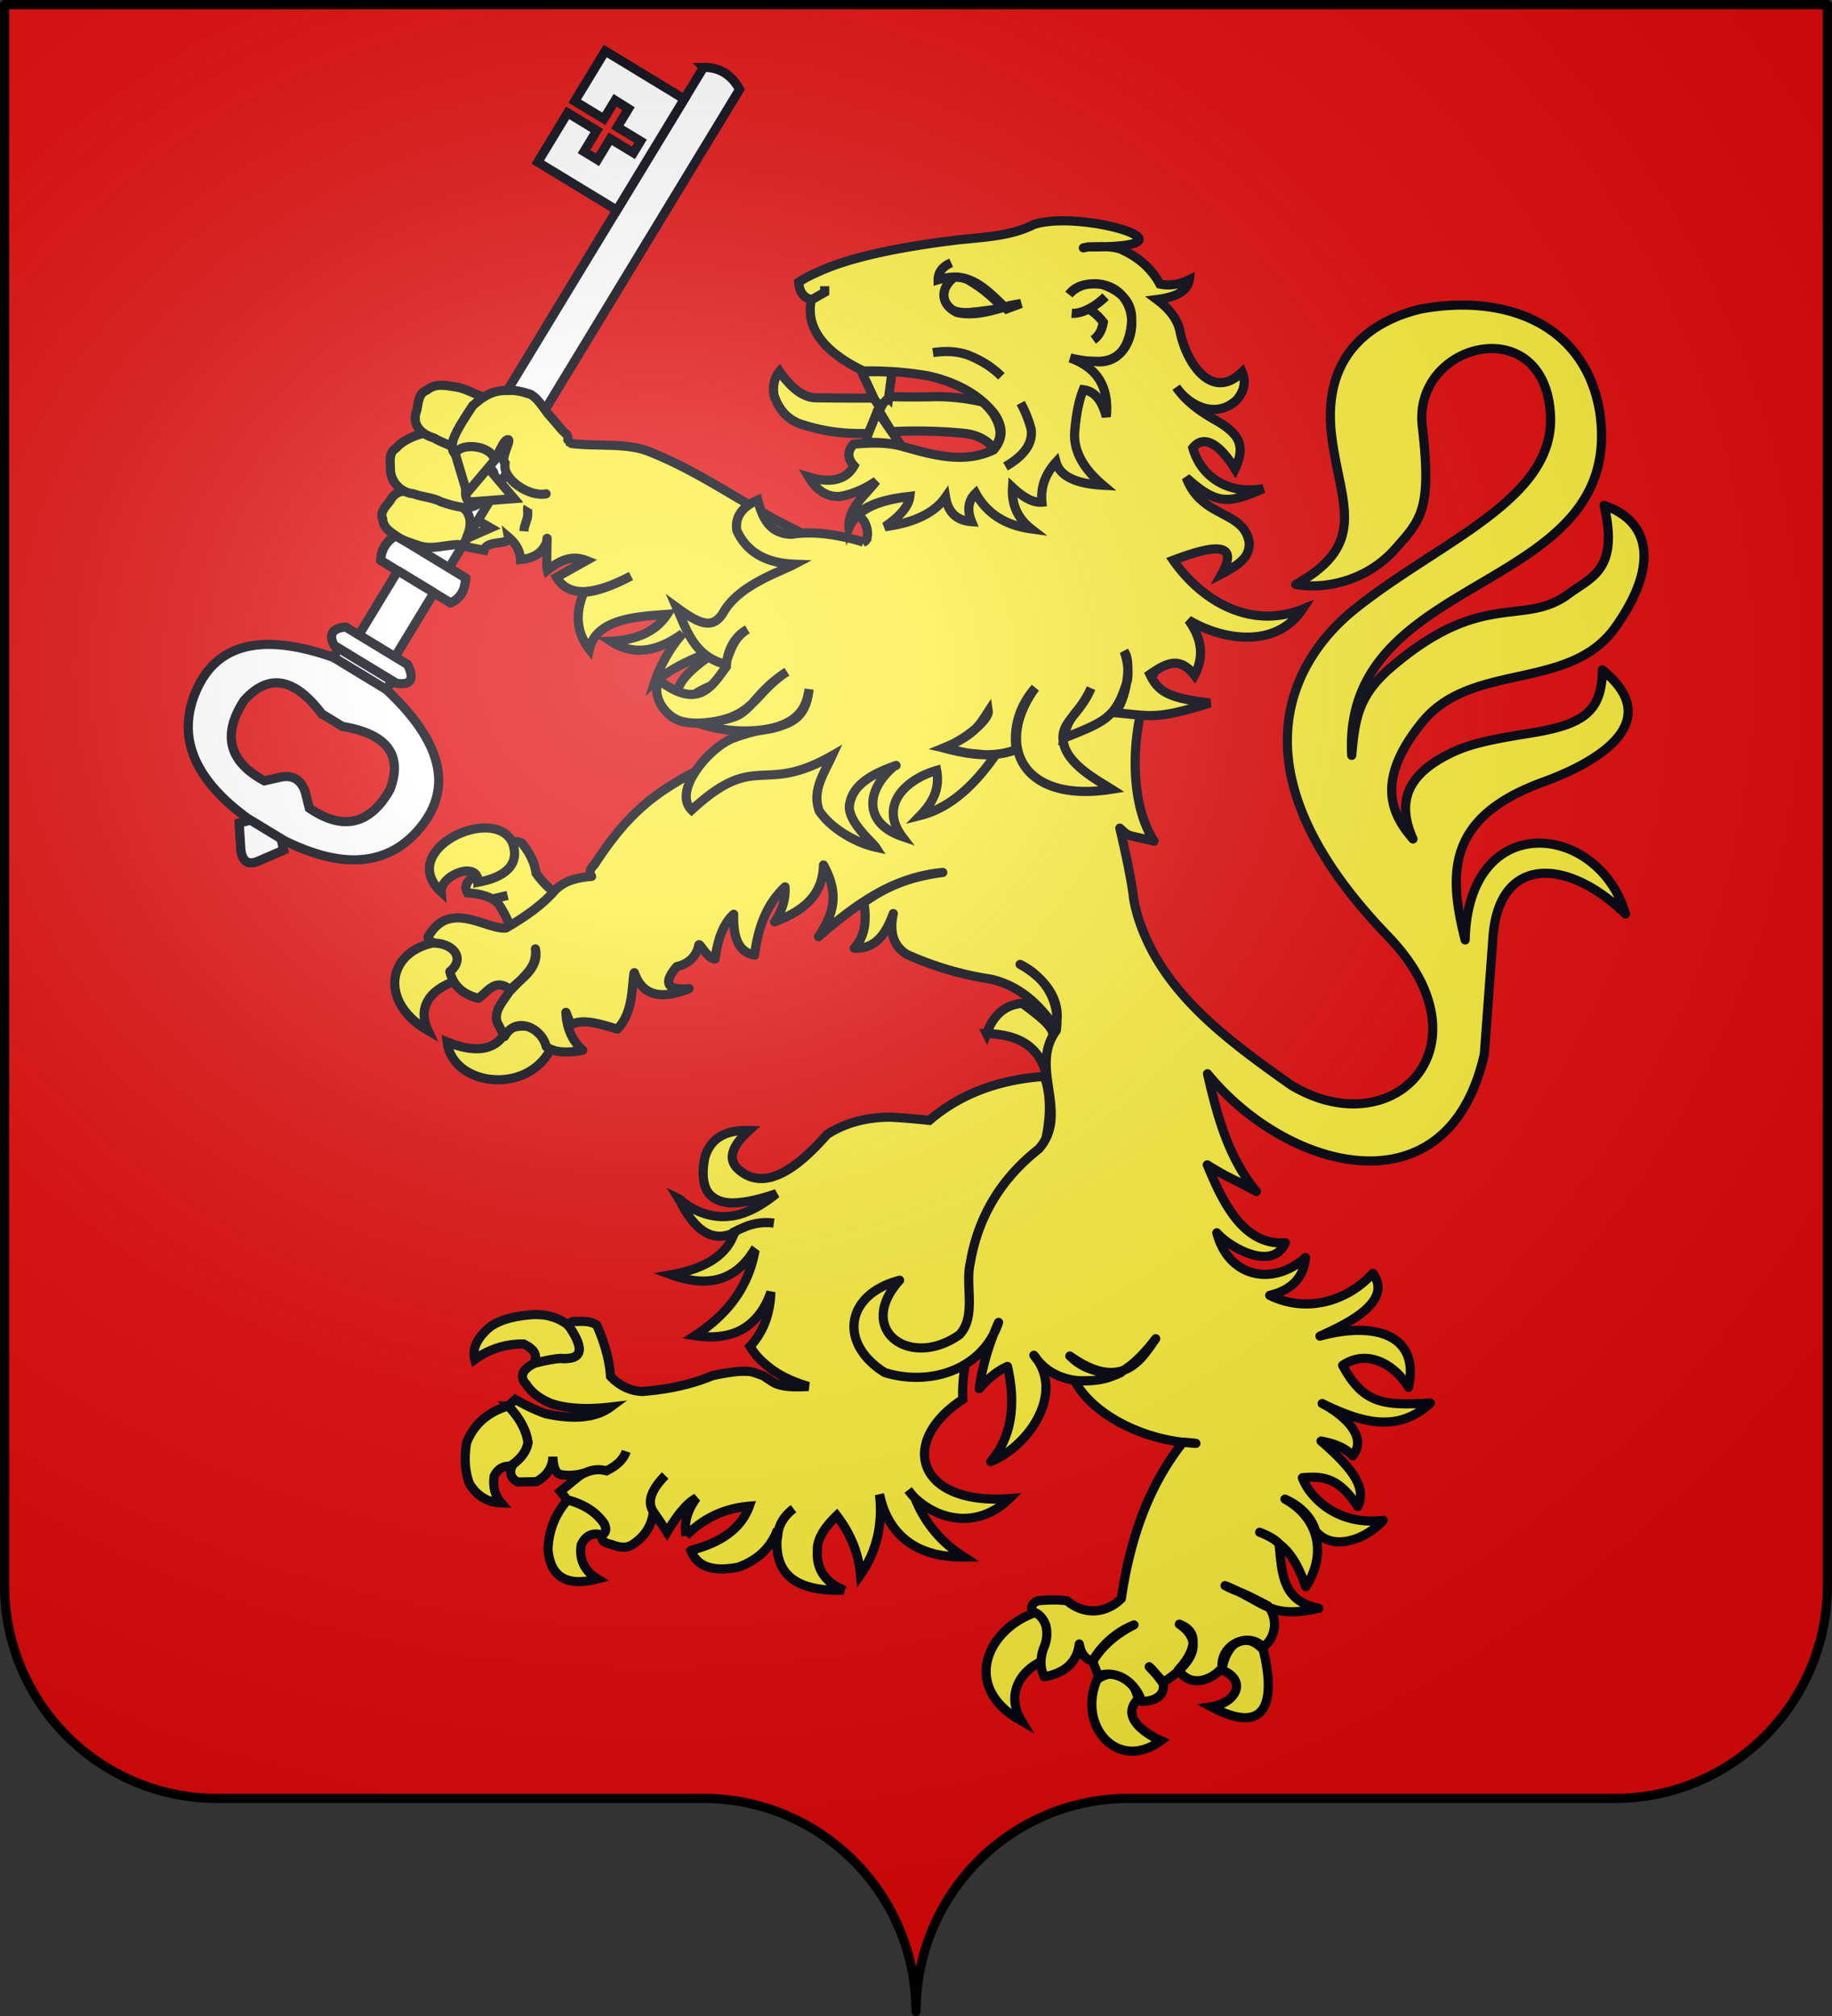<svg xmlns="http://www.w3.org/2000/svg" xmlns:xlink="http://www.w3.org/1999/xlink" width="600" height="660" version="1.0"><rect width="100%" height="100%" fill="#333333" stroke="none"/><defs><radialGradient xlink:href="#a" id="b" cx="285.186" cy="200.448" r="300" fx="285.186" fy="200.448" gradientTransform="matrix(1.551 0 0 1.35 -152.894 151.099)" gradientUnits="userSpaceOnUse"/><linearGradient id="a"><stop offset="0" style="stop-color:white;stop-opacity:.314"/><stop offset=".19" style="stop-color:white;stop-opacity:.251"/><stop offset=".6" style="stop-color:#6b6b6b;stop-opacity:.125"/><stop offset="1" style="stop-color:black;stop-opacity:.125"/></linearGradient></defs><g style="display:inline;opacity:1"><g style="fill:#e20909"><g style="display:inline;fill:#e20909;stroke:none"><path d="M375 860.862c0-38.504 31.203-69.753 69.65-69.753h159.2c38.447 0 69.65-31.25 69.65-69.754V203.862h-597v517.493c0 38.504 31.203 69.754 69.65 69.754h159.2c38.447 0 69.65 31.25 69.65 69.753z" style="display:inline;fill:#e20909;fill-opacity:1;fill-rule:nonzero;stroke:none;stroke-width:3;stroke-linecap:round;stroke-linejoin:round;stroke-miterlimit:4;stroke-dasharray:none;stroke-dashoffset:0;stroke-opacity:1" transform="translate(-75 -202.362)"/></g></g></g><g style="display:inline"><g style="stroke:#00000c;stroke-opacity:1;stroke-width:2.777;stroke-miterlimit:4;stroke-dasharray:none"><path d="M-372.662 385.458c.387 1.96-.02 3.826-1.102 5.706-2.656 2.127-6.005 3.612-9.934 4.453-1.547 1.342-1.849 2.879-.912 4.281 3.05.16 5.435.77 7.492 1.824l4.6-1.073-4.6 1.073c.574.426 1.264.96 1.842 1.495 2.343 3.562 3.655 6.489 3.83 9 2.255-.044 4.5-.524 6.619-1.549 4.337-2.599 8.224-5.188 11.197-8.197-3.99-1.672-7.332-4.56-10.25-8.548-.413-3.053-1.84-6.087-4.283-9.1-1.826-.838-3.287-.591-4.499.635zM-227.256 442.53c9.928.22 15.908 4.154 17.937 11.914 3.245-12.663 4.953-12.042-7.106-21.095-5.654.467-8.945 4.011-10.83 9.182zM-312.757 480.315c-.79 4.261-.564 7.65.79 9.945.451.765 1.015 1.312 1.692 1.858 1.467 1.093 3.272 1.64 5.64 1.749 3.498 0 8.01-.874 13.65-2.842-4.06 3.28-7.896 5.465-11.731 6.448-.677.11-1.241.329-1.805.329-3.498.546-6.769 0-9.928-1.312-1.58-.657-3.158-1.64-4.625-2.623-.451-.436-.902-.983-1.58-1.311.34.546.678 1.092.903 1.639 4.625 8.743 9.928 11.586 16.02 8.634v-.218c.676-.328 1.24-.656 1.804-.875.226-.109.452-.218.79-.328 3.046-1.42 6.317-1.858 9.363-1.42-3.046-.438-6.317 0-9.363 1.42-.338.11-.564.219-.79.328-.564.219-1.128.547-1.805.875v.218c-2.143 6.667-8.573 10.93-19.178 12.788 11.056 4.043 19.291 1.748 24.819-6.886l.451.328c-.564 2.732-1.354 5.354-2.482 7.76-3.046 6.885-8.348 12.569-15.568 17.268 5.64.876 10.492.219 14.215-1.857 3.948-2.186 6.994-6.01 8.799-11.366-.226 6.776-2.37 12.24-6.318 16.503.903 1.422 1.918 2.843 3.16 4.044 1.24 1.203 2.594 2.296 3.947 3.279 3.046 2.076 6.543 3.607 10.605 4.809-5.077.328-8.8 0-10.943-1.421-.564-.329-.902-.657-1.24-.875h-.114c-.677-.437-1.128-.764-1.24-.875-1.693-.656-2.821-.982-3.385-1.202-.564-.11-1.128-.219-1.918-.219-2.256-.109-5.64.328-10.266 1.312-5.979 2.514-12.973 4.153-21.32 4.808-1.919-.11-3.61-.547-5.19-1.31-1.58-.766-3.046-1.859-4.4-3.28-.338-4.7-1.692-9.946-4.174-15.52-1.354-.983-3.384-1.31-6.092-1.092-1.24-.219-1.917.109-2.256 1.202v.328c4.738 6.995 3.949 10.165-2.707 9.619-1.58.11-4.174.546-7.671 1.42-3.61 1.75-4.626 3.716-3.16 5.901l.34.33c.225.217.338.546.563.874l.226.218c1.58 2.076 3.948 3.715 6.881 4.919 4.513 1.529 10.492 1.967 18.05 1.093-4.287 3.168-10.717 3.934-19.516 2.075-2.595-.874-5.753-2.295-9.363-4.372l-2.144 1.968c3.61 3.825 5.528 7.54 5.98 11.148-.452 2.513-2.031 4.7-4.739 6.668 0 .217 0 .327-.113.436-.902 2.186-.225 3.825 1.805 4.809l5.64-.11c3.272-1.858 4.852-4.372 4.965-7.54.112 3.168.902 4.917 2.143 5.353 2.82.547 5.415.219 7.784-.546 2.143-.983 4.287-1.093 6.317-.547 3.272-1.639 5.19-3.496 5.98-5.9-.79 2.404-2.708 4.261-5.98 5.9-2.03-.546-4.174-.436-6.317.547-.677.219-1.354.657-2.03 1.093l-5.641 4.59 2.143 2.623h.113c4.964 1.312 8.686 3.715 11.055 7.214.677 1.53.564 2.623-.564 3.279l-.112.11c-.339 1.529.564 2.403 2.82 2.842 2.482.983 4.625 1.202 6.317.109 3.836-2.404 5.98-5.793 6.43-10.054-1.917-2.843-.79-6.449 3.61-10.93-4.4 4.481-5.527 8.087-3.61 10.93.79 1.202 2.257 3.279 4.174 6.228 3.16-5.354 6.092-8.852 8.913-10.382-2.82 3.825-3.836 7.65-3.16 11.475v.11-.11c5.303-5.354 11.62-8.306 19.179-8.96-2.37 6.557-8.236 10.929-17.486 13.332-.113 0-.113 0-.226.11 1.918 4.919 6.656 6.558 14.44 5.028 5.64-2.075 9.363-5.574 11.394-10.273l.564.11c.339-2.951 2.03-5.465 4.738-7.542-2.707 2.077-4.4 4.59-4.738 7.542-.113.437-.225.765-.225 1.202-.903 11.04 5.64 16.285 19.516 15.958h.677c-.226-.11-.339-.11-.339-.11-.113-.218-.225-.218-.338-.218-5.077-2.296-7.671-6.23-7.333-11.586v-.219c-.113-3.06 1.805-6.557 5.866-10.492 4.287 5.574 6.656 11.585 7.22 17.924 4.964-7.214 6.769-15.3 5.754-24.263.112.328.112.546.225.765 0 .218 0 .328.113.547.338 1.31.79 2.732 1.354 4.042 3.948 9.073 11.958 13.662 23.916 13.553-6.995-4.481-11.958-10.492-14.891-17.924-.677-.656-1.354-1.53-2.031-2.404.677.875 1.354 1.749 2.03 2.404 8.29 7.685 19.96 8.756 28.655.22-27.854 2.088-33.911-17.153-14.113-30.09-1.541-30.541 33.975-72.383 24.718-97.89-14.101.982-25.72 5.464-34.859 13.333a212.148 212.148 0 0 0-11.732-.984c-7.333 0-13.876 1.75-19.29 5.246-5.867 6.669-10.943 10.82-15.456 12.46-.45.11-.79.328-1.24.436-3.949 1.093-7.446.219-10.266-2.403-3.16-2.843-2.144-6.777 3.271-11.695-7.447-.224-11.846 2.618-13.426 8.41zM-379.664 295.991c.919-3.285 7.919-1.344 7.43-3.917 2.354 1.998 3.546 4.215 3.63 6.748 4.043-.328 6.703-2.042 7.975-5.383.319-4.497-.27 7.03.162 8.624 3.642-2.835 7.268-4.745 11.853-2.93l-9.042 5.065c1.76 3.034 4.56 4.438 8.355 4.358 3.742-.176 8.529-1.74 14.208-4.735-5.68 2.996-10.552 4.754-14.294 4.93-2.798 6.689-2.13 12.33 1.678 17.271 2.074-9.677 15.765-9.907 23.594-10.586-3.374 5.14-9.108 7.796-17.098 8.159 6.532 4.298 13.757 3.464 21.778-2.31-3.475 3.815-6.68 9.27-8.462 14.704 5.724-4.846 13.187-7.816 20.306-10.518-4.2 3.324-17.786 10.87-12.115 17.901 2.522-3.868 12.148-9.917 24.443-7.582-6.908.99-11.672 4.665-11.012 9.25 16.095-3.93 19.942-.576 38.968.601 28.005-25.433 17.921-37.207-10.689-51.94-3.313-1.881-6.827-3.66-10.137-5.296-13.753-7.023-26.276-16.284-41.381-22.255-6.787-2.83-16.16-1.492-23.606-2.507-9.544-7.468-79.758 23.375-26.544 32.348zM-231.708 223.882c.339-.11.677-.11 1.129-.11l8.372-1.092c-2.933-3.06-5.89-5.793-9.952-8.197-9.24-5.966-14.03 10.889.451 9.4zM-259.822 253.829l3.747 6.23c6.995-.328 13.989-.22 21.209.437 4.287.328 7.558 1.858 9.702 4.59 2.707-2.732 2.594-6.23-.113-10.492-.903-1.202-1.918-2.405-3.159-3.498-4.738-1.093-9.476-1.639-14.101-1.639-4.513.11-9.25.11-14.44 0l-2.708 2.732-1.579-2.295c-6.43 0-12.522 0-18.275-.11-3.61-.327-7.108-3.06-10.492-7.978-1.58 1.858-2.143 4.372-1.692 7.214 1.58 4.809 4.625 7.869 9.138 9.071 5.979 1.858 12.183 2.733 18.84 2.514.225-.11.45-.11.676-.11l3.247-6.666z" style="fill:#fcef3c;fill-opacity:1;stroke:#00000c;stroke-width:2.777;stroke-miterlimit:4;stroke-dasharray:none;stroke-opacity:1" transform="translate(568.56 -139.554) scale(1.08)"/><path d="m-256.977 249.82 1.015-7.76c-2.707-.218-5.753-.218-8.912-.109l-.113-.109h-.113v.218l3.836 8.198 1.58 2.295 2.707-2.733zM-256.075 260.058l-4.286-6.23-2.708 6.668-.902 2.841c4.174-.109 7.896.219 10.942 1.093zM-371.094 384.525c-5.696-11.6-35.218 2.334-21.547 15.083-.366-5.152 11.405-9.712 11.168-2.95 7.522-1.392 13.066-4.938 10.379-12.133zM-212.221 617.925c-14.622 4.844-23.173 22.58-4.43 33.03-4.702-7.77-.887-15.262 6.995-18.58 2.023-4.631 1.71-11.783-2.565-14.45zM-193.761 638.346c-6.059 13.973 6.22 28.208 19.352 18.533 0 0-13.76-5.841-6.88-12.679-1.454-6.689-7.098-9.8-12.472-5.854zM-155.867 635.445c7.833 3.182 4.251 10.002-3.271 11.15 17.227 9.15 19.488-1.939 15.793-17.27-5.82-6.285-11.396-1.72-12.522 6.12zM-364.198 542.394c3.497-.875 6.091-1.312 7.67-1.421 6.657.546 7.446-2.623 2.708-9.62l-.225-.217c-.113 0-.113-.218-.113-.218-3.046-2.405-6.882-3.498-11.281-3.17-6.543.547-11.056 2.186-13.538 4.7-3.045 2.95-4.286 5.902-3.497 8.854 4.4-3.17 9.364-4.7 14.779-4.7 3.497 1.64 4.512 3.715 2.933 6.011l1.692-.657c-.451.11-.79.328-1.128.438zM-372.32 555.4c-6.318 1.858-10.492 5.683-12.636 11.148-.79 4.809-.45 8.962.903 12.46 2.369 3.824 5.64 5.682 9.589 5.792-1.805-2.077-2.595-4.7-2.144-8.088 1.016-2.186 2.82-3.279 5.415-3.06.113-.11.113-.219.113-.436 2.708-1.969 4.287-4.155 4.738-6.668-.451-3.607-2.369-7.323-5.979-11.148zM-354.271 583.925h-.113c-3.835 4.481-5.753 9.509-5.866 15.191.79 8.197 5.753 11.148 15.004 8.744-3.949-2.404-5.64-5.901-4.964-10.383 1.354-2.733 3.385-3.826 6.205-2.95h.113c0-.11 0-.11.112-.11 1.129-.656 1.241-1.75.564-3.28-2.369-3.496-6.091-5.9-11.055-7.212zM-372.952 441.498c5.765-3.205 16.778.048 13.407 5.963-7.48 13.91-29.771 10.818-31.326-2.41 11.714 4.812 16.425.246 17.919-3.553zM-394.504 414.91c-14.967 2.811-16.824 18.312-2.116 26.724-3.677-7.749 1.453-13.337 10.079-15.566 6.99-6.482-.257-10.123-7.963-11.159z" style="fill:#fcef3c;fill-opacity:1;stroke:#00000c;stroke-width:2.777;stroke-miterlimit:4;stroke-dasharray:none;stroke-opacity:1" transform="translate(568.56 -139.554) scale(1.08)"/><path d="m-367.733 270.552-11.624-2.687c-2.046-3.222 4.52-9.176 7.922-7.326z" style="display:inline;fill:#fcef3c;fill-opacity:1;fill-rule:evenodd;stroke:#00000c;stroke-width:2.777;stroke-linecap:butt;stroke-linejoin:miter;stroke-opacity:1;stroke-miterlimit:4;stroke-dasharray:none" transform="translate(568.56 -139.554) scale(1.08)"/><path d="M-366.396 282.94c-.125.203.017 1.617-.008 2.006-.042.644-.013.922-.226 1.61-.22.711-.466 1.402-.682 2.1-.222.72-.187 1.016-.226 1.61M-360.958 275.121c-.181-.155-1.681-.309-2.078-.41-.659-.168-.954-.197-1.618-.53-.688-.345-1.347-.71-2.022-1.05-.694-.347-1.01-.375-1.618-.53" style="display:inline;fill:#fcef3c;stroke:#00000c;stroke-width:2.777;stroke-linecap:butt;stroke-linejoin:miter;stroke-miterlimit:4;stroke-dasharray:none;stroke-opacity:1" transform="translate(568.56 -139.554) scale(1.08)"/><path d="m-377.672 289.246-8.723-4.983c-3.353.767-3.363 8.047-.107 8.87z" style="display:inline;fill:#fcef3c;fill-opacity:1;fill-rule:evenodd;stroke:#00000c;stroke-width:2.777;stroke-linecap:butt;stroke-linejoin:miter;stroke-opacity:1;stroke-miterlimit:4;stroke-dasharray:none" transform="translate(568.56 -139.554) scale(1.08)"/><g style="stroke:#00000c;stroke-opacity:1;stroke-width:2.777;stroke-miterlimit:4;stroke-dasharray:none"><path d="m-313.106 149.655-5.827 9.592-20.459 33.68-61.839 101.796 10.954 6.654 88.125-145.067c-2.545-4.53-6.197-6.749-10.954-6.655z" style="fill:#fff;stroke:#00000c;stroke-width:2.777;stroke-opacity:1;stroke-miterlimit:4;stroke-dasharray:none" transform="translate(568.56 -139.554) scale(1.08)"/><path d="m-343.32 165.248 3.41-5.613 4.055 2.537-3.377 5.56 7.03 4.27-2.152 3.542-7.03-4.27-3.873 6.376-4.088-2.483 3.874-6.376-8.829-5.364-9.07 14.933 23.379 14.202.6.364 20.458-33.68-23.978-14.566-9.237 15.205zM-406.408 291.578c-2.951 1.788-4.474 4.295-4.569 7.52l5.178 3.146 10.954 6.654 5.013 3.046c2.938-1.275 4.46-3.781 4.569-7.521l-5.014-3.046-10.954-6.654z" style="fill:#fff;stroke:#00000c;stroke-width:2.777;stroke-opacity:1;stroke-miterlimit:4;stroke-dasharray:none" transform="translate(568.56 -139.554) scale(1.08)"/><path d="m-394.845 308.898-10.954-6.654-11.819 19.455 10.954 6.654z" style="fill:#fff;stroke:#00000c;stroke-width:2.777;stroke-opacity:1;stroke-miterlimit:4;stroke-dasharray:none" transform="translate(568.56 -139.554) scale(1.08)"/><path d="M-406.292 336.339c4.524.659 5.65-1.194 3.443-5.668l-3.815-2.318-10.954-6.654-3.978-2.417c-4.092.35-5.25 2.257-3.498 5.635l1.363.828 16.13 9.799z" style="fill:#fff;stroke:#00000c;stroke-width:2.777;stroke-opacity:1;stroke-miterlimit:4;stroke-dasharray:none" transform="translate(568.56 -139.554) scale(1.08)"/><path d="m-409.255 338.269 1.655-2.725-16.131-9.8-1.656 2.726z" style="fill:#fff;stroke:#00000c;stroke-width:2.777;stroke-opacity:1;stroke-miterlimit:4;stroke-dasharray:none" transform="translate(568.56 -139.554) scale(1.08)"/><path d="M-466.899 338.467c-5.958 13.615-1.084 26.349 14.544 38.08.566.42 1.188.871 1.842 1.269l9.319 5.66c.6.365 1.286.708 1.864.984 17.724 8.529 31.216 6.951 40.553-4.61 9.723-12.076 6.256-25.895-10.478-41.58l-16.131-9.8c-21.47-7.521-35.278-4.196-41.513 9.997zm38.04 7.142 6.267 3.807c13.547 2.261 18.346 8.608 14.45 19.074-6.062 10.717-14.264 12.673-24.505 5.706l-1.317-5.201c-1.293-3.397-3.637-4.821-7.03-4.271l-5.277 1.196c-10.85-5.844-12.893-14.025-6.177-24.345 7.438-8.314 15.283-6.98 23.588 4.034zM-441.195 383.477l-9.319-5.66-3.395.921.523 8.227c.484 3.502 2.283 4.595 5.341 3.244l7.597-3.294z" style="fill:#fff;stroke:#00000c;stroke-width:2.777;stroke-opacity:1;stroke-miterlimit:4;stroke-dasharray:none" transform="translate(568.56 -139.554) scale(1.08)"/><path d="m-401.23 294.723-5.178-3.145c-2.951 1.788-4.474 4.295-4.569 7.52l5.178 3.146M-394.845 308.898l5.013 3.046c2.938-1.275 4.46-3.781 4.569-7.521l-5.014-3.046M-409.255 338.269l1.655-2.725M-423.731 325.745l-1.656 2.725M-441.195 383.477l-9.319-5.661M-450.514 377.816l-3.395.922.523 8.227c.484 3.502 2.283 4.595 5.341 3.244l7.597-3.294-.747-3.438" style="fill:#fff;stroke:#00000c;stroke-width:2.777;stroke-linecap:round;stroke-linejoin:round;stroke-opacity:1;stroke-miterlimit:4;stroke-dasharray:none" transform="translate(568.56 -139.554) scale(1.08)"/></g><path d="M-387.612 294.284c-3.912.148-7.842 1.6-11.718.363-2.422-.86-5.022-1.486-7.078-3.069-1.905-1.232-3.9-2.607-3.997-5.107-.942-2.179 1.094-3.815 2.217-5.421 1.91-3.653 5.713-3.517 8.638-2.048 2.438.466 4.673 1.791 7.137 1.905 2.243.544 4.61 1.085 6.549 2.355 2.382 1.84 2.331 5.377 1.32 7.91-.735 1.377-.726 3.695-3.068 3.112z" style="display:inline;fill:#fcef3c;fill-opacity:1;fill-rule:evenodd;stroke:#00000c;stroke-width:2.777;stroke-linecap:round;stroke-linejoin:round;stroke-opacity:1;stroke-miterlimit:4;stroke-dasharray:none" transform="translate(568.56 -139.554) scale(1.08)"/><path d="M-378.195 271.24c-3.748-2.516-6.571-6.318-11.286-7.461-3.009-.632-3.997-3.611-7.168-3.314-2.768.046-7.756 2.192-9.66 4.573-2.504 1.554-1.68 4.386-1.736 6.634.15 3.615 3.087 6.898 7.033 7.24 2.739 1.024 5.9 1.086 8.41 2.47 2.604.83 5.328 1.738 8.157 1.675 3.68-.352 6.187-3.832 7.023-6.917.27-1.79 1.957-4.047-.773-4.9z" style="display:inline;fill:#fcef3c;fill-opacity:1;fill-rule:evenodd;stroke:#00000c;stroke-width:2.777;stroke-linecap:round;stroke-linejoin:round;stroke-opacity:1;stroke-miterlimit:4;stroke-dasharray:none" transform="translate(568.56 -139.554) scale(1.08)"/><path d="M-371.302 258.738c-3.061-3.15-4.96-7.38-9.243-9.371-2.754-1.175-5.443-2.677-8.552-2.977-2.668-.47-5.539-.891-7.875 1.076-2.738 1.049-2.552 3.962-3.085 6.144-1.738 4.463 1.49 7.297 5.206 8.363 2.411 1.508 5.434 2.157 7.548 3.972 2.324 1.292 4.745 2.684 7.475 3.149 3.608.341 6.76-2.585 8.221-5.437.643-1.694 2.744-3.58.305-4.919z" style="display:inline;fill:#fcef3c;fill-opacity:1;fill-rule:evenodd;stroke:#00000c;stroke-width:2.777;stroke-linecap:round;stroke-linejoin:round;stroke-opacity:1;stroke-miterlimit:4;stroke-dasharray:none" transform="translate(568.56 -139.554) scale(1.08)"/><path d="M-360.846 278.914c-5.192 1.065-13.509-4.59-12.408-9.341-1.743-1.016 2.196-7.3.817-7.078-1.79.124-3.125 6.46-4.893 5.929-2.942-.416-7.886-.163-10.649-1.35-1.72-.793-1.357-3.215-1.039-4.53 1.205-3.374 3.935-7.297 5.921-10.344 3.34-3.014 6.288-4.79 10.635-4.604 2.383-.226 4.742.46 6.953 1.177 2.756 1.641 4.004 4.655 6.128 6.879 1.565 1.633 2.77 3.56 4.531 5.02.524.478.771 1.185.596 1.87" style="display:inline;fill:#fcef3c;fill-opacity:1;fill-rule:evenodd;stroke:#00000c;stroke-width:2.777;stroke-linecap:round;stroke-linejoin:round;stroke-opacity:1;stroke-miterlimit:4;stroke-dasharray:none" transform="translate(568.56 -139.554) scale(1.08)"/><path d="m-370.543 280.358-13.543 1.04c-3.437-2.693 1.348-11.095 5.72-10.287z" style="display:inline;fill:#fcef3c;fill-opacity:1;fill-rule:evenodd;stroke:#00000c;stroke-width:2.777;stroke-linecap:butt;stroke-linejoin:miter;stroke-opacity:1;stroke-miterlimit:4;stroke-dasharray:none" transform="translate(568.56 -139.554) scale(1.08)"/><path d="m-384.833 278.646-3.575-11.934c2.191-3.89 11.872-2.012 11.827 2.173z" style="display:inline;fill:#fcef3c;fill-opacity:1;fill-rule:evenodd;stroke:#00000c;stroke-width:2.777;stroke-linecap:butt;stroke-linejoin:miter;stroke-opacity:1;stroke-miterlimit:4;stroke-dasharray:none" transform="translate(568.56 -139.554) scale(1.08)"/><path d="M-160.269 454.706c24.096 29.542 73.11 42.797 83.959-6.006l2.629-35.586c1.806-24.46 22.264-24.153 40.183-6.84-8.21-27.853-47.715-31.993-48.637 7.869-5.181-20.361-5.506-37.253 23.66-47.872 18.06-6.574 36.723-18.808 17.955-33.973-.103 12.83-5.974 16.621-21.904 19.168-14.14 2.26-19.448 3.648-25.273 6.662-13.878 7.18-14.353 16.11-10.266 25.402-6.188-7.155-11.854-17.468 2.861-35.48 15.016-18.38 44.55-9.147 58.461-28.613 13.231-18.514 10.919-32.199-3.367-37.007 4.619 19.607-3.964 21.77-10.683 26.787-13.74 10.26-26.022-1.65-53.93 22.329-9.783 8.406-10.887 15.206-11.92 26.647-3.17-56.797 83.46-48.106 75.217-104.127-4.518-26.947-28.957-35.869-54.272-31.173-13.125 3.093-30.197 12.506-27.025 38.433 2.482 20.295 11.512 32.616-10.882 45.05 8.074 1.526 21.209-.604 30.253-10.876 7.638-8.673 11.088-11.767 8.127-36.962-3.008-25.602 37.188-35.563 38.862-3.516 1.346 25.773-33.629 38.188-59.443 58.912-16.068 12.9-40.808 46.216 10.138 99.041 31.832 33.006 1.871 63.89-29.3 45.208-17.382-12.26-32.956-23.88-41.899-40.21-2.93-5.46-5.072-11.138-5.974-16.708v-.219c-.79-6.88-4.115-20.802-4.115-20.802 2.973 2.708 1.522 1.859 10.379 3.934-10.104-15.29-6.692-50.072 9.16-63.906-38.217-26.736-80.393 10.745-150.173 43.797-11.573 6.4-19.177 12.55-28.766 27.323-1.354 1.203-1.58 2.514-.79 3.497-4.738.329-8.46 1.53-11.055 4.154-4.068 4.695-9.368 8.24-14.892 11.476-5.967.633-17.262-8.918-23.69 2.84.226.875.903 1.421 2.37 1.75 5.87.442 8.82 4.898 4.286 8.634 1.015 4.263 3.948 6.886 8.686 8.088 3.106-2.277 5.133-6.233 9.815-2.487 3.668-4.127 8.042-6.637 7.446-12.486 1.14 5.556-3.738 8.65-7.446 12.14-1.61 3.017-5.34 6.295-4.174 10.045l2.256 4.372c3.47-6.396 11.37-2.515 12.635 3.06 2.37 1.75 6.092 2.077 11.055 1.093-3.366-3.009-4.927-7.068-5.076-11.475l1.58 3.825c3.384-2.295 10.156.149 13.992 1.242 4.738-4.7 4.396-12.5 5.072-16.98.113 0 .113 0 .113-.11 2.37 6.777 7.784 8.416 16.583 4.81-6.655.655-8.01-1.64-3.722-6.669 3.319-.695 5.97-2.962 6.655-6.447.164-1.152 2.408 3.965 4.964 4.153.79-6.339 2.708-10.93 5.64-13.552-.225 7.54 1.806 11.586 6.318 12.35 1.023-7.882 3.383-15.11 9.25-20.656.226 3.498-.789 7.104-3.158 10.602 8.707-3.29 14.603-8.018 14.82-17.24 4.624 8.416 3.455 14.397-1.508 21.72 11.314-9.8 22.612-18.078 37.679-19.453-9.531 1.203-16.848 4.038-23.916 9.088 1.015 6.34 0 10.694-2.933 13.863 6.727.41 9.806-4.908 11.845-10.49-1.241 5.792.113 9.836 4.06 12.35a96.792 96.792 0 0 0 25.609 7.54c8.575 1.986 14.764 7.69 19.516 14.865 2.362-8.581-3.631-15.44-10.717-19.345 7.728 3.882 12.272 11.344 10.953 20.052-8.406 11.34 4.266 25.077-5.315 35.906-11.321 8.878-18.366 20.414-20.757 34.536-1.62 6.785 1.922 16.228-3.271 21.75-15.027 10.629-31.685-1.53-18.163-16.506-16.44 4.314-18.6 19.137-4.512 27.98 13.72 4.262 29.768-.834 34.52-15.193a75.386 75.386 0 0 0-5.866 20.001v.11c2.82-3.278 5.753-5.574 8.573-6.776 2.313 10.025 1.934 20.751-5.076 28.854 11.284-4.539 22.818-20.71 13.085-32.242 5.795 8.714 17.225 9.557 26.356 5.291-5.995.289-11.224-.817-15.444-5.068 16.587 11.89 22.52-.555 26.028-5.229-10.488 13.917-17.98 12.708-24.582 12.719 4.85 9.29 18.213 16.877 32.426 18.626 5.459.551 5.936.462.472 0-10.952 13.735-16.222 30.31-18.746 47.435-4.814 4.749-11.457 4.944-16.471.655-2.595-.328-5.527-.328-8.8 0-1.692.655-2.256 1.748-1.692 3.278 1.918.547 3.272 1.968 4.062 4.154.564 2.296.34 4.371-.45 6.448-.115.218-.115.328-.226.546-1.128 3.169-1.016 6.12.225 8.633 6.43-1.202 9.928-4.48 10.603-9.945.565 3.17 2.032 4.809 4.174 5.137 2.906-4.765 7.257-8.356 12.41-10.93-5.235 2.095-9.792 6.07-12.543 10.93l1.714 4.48c5.997-1.95 11.316 2.21 13.199 7.76 3.75.059 7.591-1.72 6.316-6.12l-4.061-4.372c1.504 1.309 2.89 3.267 4.061 4.844 6.808-4.212 14.065-11.615 5.077-17.74 7.132 2.68 3.827 9.5-.278 13.822 3.447 5.347 9.639 3.549 13.25-.599-.747-6.721 7.691-11.154 12.409-6.338h.113c4.13-3.124 4.306-9.045 1.333-12.458-9.766-5.17-8.43-3.782-12.954-6.122 12.49 5.077 13.331 10.185 28.429 6.886-11.004-2.263-11.144-10.153-12.071-19.563-.903-1.093-2.82-2.296-5.866-3.497 3.046 1.202 4.963 2.404 5.866 3.497 4.239 3.167 6.378 8.17 8.122 13.006 6.53-10.022 3.851-20.907-6.317-26.558 4.209 1.91 7.924 5.112 9.26 9.636 5.432 6.624 15.807 2.178 20.52-3.187-14.838 1.762-22.801-7.993-24.499-12.92 6.528-.6 11.2.167 16.789 8.738 2.482-5.355-.523-10.682-11.128-19.862 4.288.765 7.559 2.186 9.59 4.481 5.11-6.294-4.142-13.307-9.251-15.847 11.847 5.815 22.953 9.035 32.817-.172-13.661.795-20.252.582-26.611-11.413 7.447-5.07 15.815-.263 19.966 6.666 3.613-16.335-10.793-19.945-26.848-15.52 6.14-2.831 22.777-9.968 16.02-19.015-8.056 8.79-20.46 11.997-31.25 6.665 6.77-1.639 10.38-5.574 10.832-11.475-9.912 8.894-23.37 6.033-26.88-7.5 3.978 4.574 16.969 11.813 20.787 3.02-13.21 1.058-19.455-13.524-23.69-23.608 6.885 4.262 6.707 3.598 14.892 8.088-7.854-9.566-11.432-20.825-14.814-35.708z" style="display:inline;fill:#fcef3c;fill-opacity:1;stroke:#00000c;stroke-width:2.777;stroke-linecap:butt;stroke-linejoin:round;stroke-miterlimit:4;stroke-dasharray:none;stroke-opacity:1;paint-order:fill markers stroke" transform="translate(568.56 -139.554) scale(1.08)"/><path d="M-212.959 197.285c-8.083 4.078-17.432 3.79-25.946 5.028h-.113c-17.599 2.295-30.797 5.355-39.484 9.399-2.256.984-4.174 1.967-5.753 3.06.225 2.951 1.466 4.7 3.835 5.246v.11l4.061-2.296v-1.858 1.858l-4.06 2.296c-2.196 10.54 7.264 17.442 15.793 21.53 6.431-.061 12.838.324 19.178 1.421h.113c7.792 1.66 15.575 5.271 20.531 11.695 2.61 3.99 2.63 7.304-.338 10.82-9.026 4.3-18.354 1.535-27.413-.984-4.9-1.421-9.99-1.164-15.004-.765-2.03 2.186-1.918 4.372.113 6.558-2.37 4.262-6.995 5.464-13.763 3.388 2.482 4.153 5.528 6.12 9.363 5.902 3.384-.437 7.755-2.274 11.14-4.678-3.217 4.232-8.823 8.408-8.263 14.169 3.008-6.944 11.822-8.549 18.444-9.491-.338 2.95-2.933 6.01-7.558 9.18 9.025-1.202 15.117-4.262 18.388-8.962.79 4.7 3.384 7.104 7.897 7.432-1.467-3.497-1.015-6.448 1.24-8.634 3.272 6.011 8.8 9.727 16.809 10.82-4.062-3.17-5.98-7.323-5.641-12.569 3.498 3.28 6.43 4.7 8.912 4.481-.451-4.48 1.015-8.525 4.287-12.131 1.128 4.153 5.866 6.557 14.215 6.994-6.204-5.246-8.912-10.601-8.575-16.066.452-5.574 1.354-9.836 2.595-12.896 3.384.437 5.64 3.06 6.994 8.197.903-8.962-2.706-14.864-10.942-17.815 2.37.546 4.738.983 6.994.983 7.999.617 11.03-4.479 11.62-12.022.421-6.018-3.606-9.529-9.025-11.257-3.677-.592-7.477.117-9.928 3.06 2.295-3.12 6.344-3.52 9.928-3.06 14.181 2.79 10.56 25.79-2.595 23.28-2.256 0-4.625-.438-6.994-.984 8.236 2.95 11.845 8.853 10.942 17.815-1.353-5.137-3.61-7.76-6.994-8.197-1.24 3.06-2.142 7.322-2.595 12.896-.338 5.465 2.37 10.82 8.575 16.066-8.348-.437-13.087-2.841-14.215-6.994-3.27 3.606-4.738 7.65-4.287 12.131-2.482.219-5.415-1.202-8.912-4.48-.338 5.245 1.58 9.399 5.64 12.568-8.009-1.093-13.537-4.809-16.807-10.82-2.256 2.186-2.708 5.137-1.241 8.634-4.513-.328-7.107-2.732-7.897-7.432-3.271 4.7-9.363 7.76-18.388 8.962 4.625-3.17 7.22-6.23 7.558-9.18-7.67.765-13.227 2.588-16.16 5.757 3.256.718 4.463 7.324 2.059 8.123a38.28 38.28 0 0 0-4.738-1.312c-5.753-1.311-11.394-1.961-17.035-1.087-6.489-.11-8.854-4.758-10.265-10.389-4.738 2.077-6.995 5.137-6.318 9.29 3.046 6.558 8.8 9.837 17.486 10.165-4.505 2.379-17.036 6.384-21.66 14.754-3.271 5.247-7.349 3.27-14.101-1.639 3.235 7.396 5.415 14.718 14.795 17.265 1.813-5.187 2.771-8.19 6.639-10.598-4.13 2.3-6.175 6.742-6.35 11.259-4.49 6.1-8.508 13.155-20.379 4.185-2.588 4.484 1.94 11.86 7.987 12.66 4.565.904 12.285-.41 15.994-2.105 5.003-2.941 6.336-7.751 14.77-13.175-10.532 6.769-9.742 14.73-26.862 15.598 8.634 3.178 19.838 2.95 25.75.4 5.622-2.426 7.174-6.218 7.817-10.719-.693 6.493-3.313 9.16-7.357 10.7-6.322 2.408-6.303.736-15.535 4.114-7.303 2.672-18.59 16.02-12.725 21.812 19.771-18.195 21.252-4.274 42.611-16.478-2.688 5.874-6.124 10.613-3.903 16.783 3.61 5.354 11.123 9.666 17.102 10.977-.948-1.474-8.689-7.879-7.924-12.854.909-5.91 6.344-9.115 13.564-11.737.966-.332.965-.335 0 0-8.544 7.077-9.548 17.21 2.37 21.313-7.108-9.546 1.25-17.339 10.476-20.002 1.055 5.557-1.17 9.76-4.949 13.664 9.671-2.413 16.996-10.115 22.66-18.12-10.957-1.088-5.647-.236-15.52-2.388 9.49-3.903 10.931-7.17 13.463-11.001.215 1.571-3.884 6.71-13.28 11.108 12.04 3.257 17.64 1.841 21.781.451-1.054-6.928 1.17-13.535 5.753-18.742-12.463 17.094-4.277 35.135 23.155 30.734-4.684-2.98-13.58-7.663-14.65-14.435-.95-6.008 4.92-7.9 8.417-16.19-3.679 8.018-6.877 7.628-8.22 15.113 13.162-5.167 15.886-6.47 19.276-17.627.383-2.945 0-5.86-1.016-8.634 2.894 3.854-.291 18.285-3.55 18.527 11.843.905 12.45 2.43 29.595-2.887-12.12-1.476-15.564-3.1-18.228-8.684 4.723-3.224 8.842-5.738 13.507.258 2.933-5.465 2.369-11.039-1.805-16.722 10.843 6.396 26.66 8.495 34.52-3.279-15.45 6.16-30.345-2.241-39.146-14.864 10.415-3.914 20.637-6.548 14.719 4.13 6.994-3.606 8.32-5.962 8.32-9.35-1.457-10.058-14.478-7.309-19.092-19.808 9.291 8.335 12.8 7.953 23.379 3.301-9.497 1.913-18.648-2.652-21.39-12.29 3.045-3.935 7.726-1.858 12.803 6.339 3.271-6.995 1.34-10.575-5.653-14.619-4.67-2.649-9.134-5.687-12.185-10.164 4.333 6.194 12.443 9.5 18.39 3.825 2.255-2.732 2.82-5.464 1.577-8.415-8.956 8.909-16.802-2.338-18.84-12.35-.676-3.498-3.044-6.668-6.992-9.618 6.09-.766 9.363-2.733 9.813-6.012-2.933 1.421-5.865 1.968-8.91 1.312-2.483-4.59-6.431-8.197-11.96-10.602-3.045-.983-6.19-.695-9.813-.655-1.903.37-1.89.428 0 0 36.919.33-1.953-11.532-16.47-6.774zm16.245 25.794c-1.806.874-3.498 1.202-4.738 1.093 1.24.109 2.933-.22 4.738-1.093.226-.11.339-.219.45-.219 1.692-.874 3.385-2.077 5.077-3.716-1.692 1.64-3.385 2.842-5.077 3.716 1.692 1.093 3.046 2.295 4.4 4.044-.452 2.514-1.354 4.153-3.046 5.355 1.692-1.202 2.594-2.841 3.046-5.355-1.354-1.749-2.708-2.951-4.4-4.044-.111 0-.224.11-.45.219zm-40.231-9.872c6.569-.008 11.282 5.409 15.751 9.653l4.4-1.64-3.32.595c-5.308 1.525-10.608 3.333-16.084 2.138-4.815-2.23-5.394-7.01-1.128-10.492-1.562-.06-3.113.16-4.625.546 0-2.186 1.24-3.934 3.948-5.137-2.707 1.203-3.948 2.951-3.948 5.137 1.507-.446 3.446-.8 5.006-.8zm23.197 46.157c-.677-2.623-1.693-5.246-3.16-7.978 1.467 2.732 2.483 5.355 3.16 7.978.564 4.153-2.031 7.979-7.783 11.258 5.752-3.28 8.347-7.105 7.783-11.258zm-9.025-16.066c-2.933-2.951-6.43-5.028-10.379-6.558-3.384-1.093-6.769-1.184-10.378-.638 3.61-.546 6.994-.455 10.378.638 3.949 1.53 7.446 3.607 10.379 6.558z" style="fill:#fcef3c;fill-opacity:1;stroke:#00000c;stroke-width:2.777;stroke-miterlimit:4;stroke-dasharray:none;stroke-opacity:1" transform="translate(568.56 -139.554) scale(1.08)"/></g></g><g style="display:inline"><path d="M76.5 203.862v517.491c0 38.505 31.203 69.755 69.65 69.755h159.2c38.447 0 69.65 31.25 69.65 69.754 0-38.504 31.203-69.754 69.65-69.754h159.2c38.447 0 69.65-31.25 69.65-69.755v-517.49Z" style="display:inline;fill:url(#b);fill-opacity:1;fill-rule:evenodd;stroke:none;stroke-width:3;stroke-linecap:butt;stroke-linejoin:miter;stroke-miterlimit:4;stroke-dasharray:none;stroke-opacity:1" transform="translate(-75 -202.362)"/></g><g style="display:inline"><path d="M375 860.862c0-38.504 31.203-69.753 69.65-69.753h159.2c38.447 0 69.65-31.25 69.65-69.754V203.862h-597v517.493c0 38.504 31.203 69.754 69.65 69.754h159.2c38.447 0 69.65 31.25 69.65 69.753z" style="display:inline;fill:none;fill-opacity:1;fill-rule:nonzero;stroke:#000;stroke-width:3;stroke-linecap:round;stroke-linejoin:round;stroke-miterlimit:4;stroke-dasharray:none;stroke-dashoffset:0;stroke-opacity:1" transform="translate(-75 -202.341)"/></g></svg>